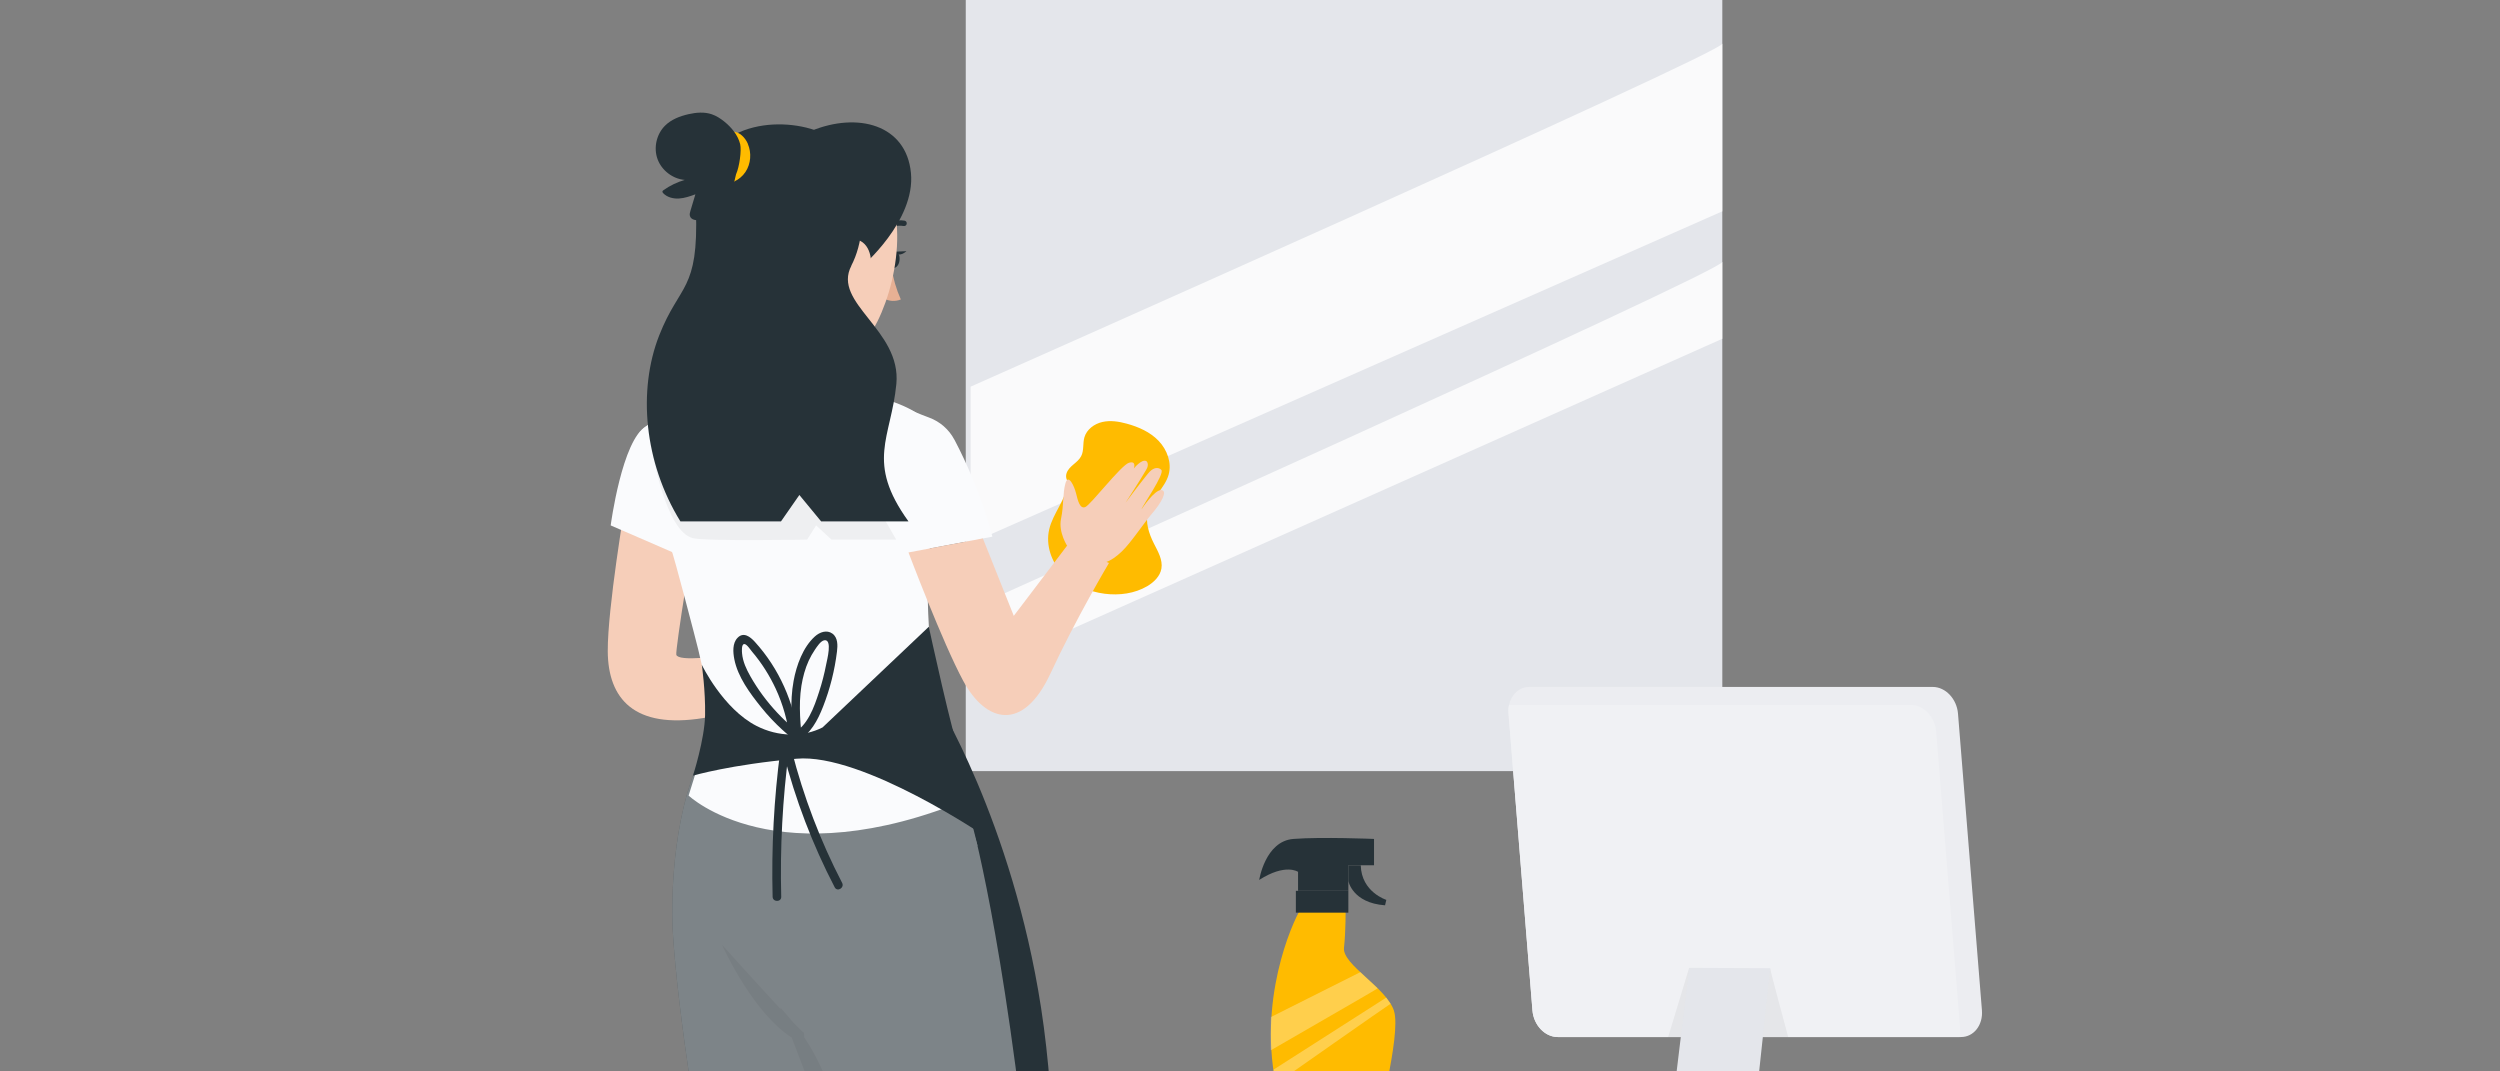 <svg width="525" height="225" viewBox="0 0 525 225" fill="none" xmlns="http://www.w3.org/2000/svg">
<rect x="0" y="0" width="525" height="225" fill="#808080" stroke="none"/>
<g clip-path="url(#clip0_5_532)">
<path d="M361.686 0H202.808V161.934H361.686V0Z" fill="#E4E6EB"/>
<path opacity="0.8" d="M361.686 9.166C361.686 11.164 203.826 81.2 203.826 81.2V114.066L361.686 44.38V9.166Z" fill="white"/>
<path opacity="0.8" d="M361.686 54.996C361.686 57.016 203.826 127.792 203.826 127.792V141.564L361.686 71.141V55.005V54.996Z" fill="white"/>
<path d="M416.208 212.182C416.449 215.269 414.496 217.777 411.819 217.777H327.12C324.431 217.777 322.055 215.269 321.814 212.182L316.786 149.852C316.726 149.213 316.774 148.598 316.894 148.031C317.377 145.836 319.053 144.257 321.175 144.257H405.874C408.563 144.257 410.926 146.765 411.179 149.852L416.208 212.182Z" fill="#ECEDF1"/>
<path d="M411.517 217.777H327.12C324.431 217.777 322.055 215.269 321.814 212.182L316.786 149.852C316.726 149.212 316.774 148.597 316.894 148.031H401.292C403.969 148.031 406.332 150.539 406.597 153.626L411.626 215.956C411.686 216.595 411.638 217.21 411.517 217.777Z" fill="#F0F1F4"/>
<path d="M354.722 203.247L371.748 203.319L368.456 233.984L385.181 234.249V237.866L340.131 237.963V234.406L350.984 234.201L354.722 203.247Z" fill="#E4E6EB"/>
<path opacity="0.05" d="M371.748 203.319C371.7 203.777 375.523 217.777 375.523 217.777H370.193L371.748 203.319Z" fill="black"/>
<path opacity="0.05" d="M352.973 217.777L354.722 203.247L350.32 217.777H352.973Z" fill="black"/>
<path d="M292.753 212.314C291.162 207.358 281.84 202.595 282.238 199.026C282.636 195.457 282.576 190.694 282.576 190.694H273.303C272.507 191.489 264.573 207.153 267.551 225.603L270.095 237.902H288.774C288.774 237.902 294.333 217.27 292.741 212.314H292.753Z" fill="#FFBB00"/>
<path d="M283.155 187.076H272.133V191.658H283.155V187.076Z" fill="#263238"/>
<path d="M264.428 184.809C264.428 184.809 265.682 176.633 271.615 176.175C277.547 175.717 288.545 176.175 288.545 176.175V181.71H283.155V187.064H272.591V183.085C272.591 183.085 269.951 181.24 264.416 184.797L264.428 184.809Z" fill="#263238"/>
<path d="M283.155 185.014C283.155 185.014 283.999 189.621 290.86 190.115L291.125 188.969C291.125 188.969 285.904 187.354 285.759 181.722H283.155V185.026V185.014Z" fill="#263238"/>
<path opacity="0.3" d="M285.675 204.151L266.888 213.58C266.888 213.58 266.791 220.647 266.888 220.55C266.984 220.454 289.401 207.612 289.317 207.539C289.244 207.467 285.663 204.151 285.663 204.151H285.675Z" fill="white"/>
<path opacity="0.3" d="M267.418 224.638L291.113 209.493C291.113 209.493 292.066 210.843 292.03 210.783C291.993 210.723 268.057 227.52 268.057 227.52L267.418 224.638Z" fill="white"/>
<path d="M196.386 146.56C196.386 146.56 212.533 172.292 218.622 211.627C225.182 253.952 218.622 315.583 218.622 315.583H158.571V235.418L152.494 156.532L196.386 146.56Z" fill="#263238"/>
<path d="M146.44 110.698C145.849 110.686 141.749 136.756 142.027 137.516C143.04 140.337 173.138 134.043 173.138 134.043L175.031 142.086C175.031 142.086 161.887 148.465 147.742 150.78C133.152 153.156 127.701 146.704 127.629 136.804C127.569 127.736 131.319 105.694 131.319 105.694L146.428 110.698H146.44Z" fill="#F6CEB9"/>
<path d="M196.893 156.436L150.263 153.734C143.438 162.682 140.749 179.962 141.231 194.769C141.75 204.247 143.353 216.571 145.102 228.364C147.634 245.403 150.48 261.32 150.793 265.938C150.817 265.938 151.3 265.938 151.336 265.938C151.3 271.919 147.574 292.069 147.562 301.04C147.55 331.621 147.152 378.492 147.152 378.492H169.81C169.81 378.492 179.468 273.39 179.673 267.024C179.697 266.312 179.722 265.601 179.758 264.865L180.397 253.747C181.084 243.582 181.989 232.259 182.278 220.816L183.339 202.27C196.796 197.422 203.006 180.999 205.273 177.526C201.354 164.563 200.305 162.019 196.905 156.411L196.893 156.436Z" fill="#263238"/>
<path d="M203.875 172.015C203.875 172.015 210.76 195.734 216.596 252.457C217.706 263.286 214.076 279.637 212.279 289.754L199.919 378.613L178.07 378.504C179.963 337.626 183.279 290.514 187.318 273.005L161.248 184.243L203.875 172.015Z" fill="#263238"/>
<g opacity="0.4">
<path d="M196.893 156.436L150.263 153.734C143.438 162.682 140.749 179.962 141.231 194.769C141.75 204.247 143.353 216.571 145.102 228.364C147.634 245.403 150.48 261.32 150.793 265.938C150.817 265.938 151.3 265.938 151.336 265.938C151.3 271.919 147.574 292.069 147.562 301.04C147.55 331.621 147.152 378.492 147.152 378.492H169.81C169.81 378.492 179.468 273.39 179.673 267.024C179.697 266.312 179.722 265.601 179.758 264.865L180.397 253.747C181.084 243.582 181.989 232.259 182.278 220.816L183.339 202.27C196.796 197.422 203.006 180.999 205.273 177.526C201.354 164.563 200.305 162.019 196.905 156.411L196.893 156.436Z" fill="white"/>
<path d="M203.875 172.015C203.875 172.015 210.76 195.734 216.596 252.457C217.706 263.286 214.076 279.637 212.279 289.754L199.919 378.613L178.07 378.504C179.963 337.626 183.279 290.514 187.318 273.005L161.248 184.243L203.875 172.015Z" fill="white"/>
</g>
<path opacity="0.05" d="M187.318 273.005L178.286 242.268C175.392 229.51 171.895 222.335 168.881 217.825C168.929 217.343 168.772 216.812 168.772 216.812C168.664 216.836 167.844 216.028 166.602 214.75C165.541 213.448 164.588 212.435 163.84 211.543L164.021 212.013C158.945 206.551 151.625 198.411 151.625 198.411C151.625 198.411 157.184 210.892 164.781 216.836C165.348 217.283 165.83 217.62 166.264 217.885L187.33 273.029L187.318 273.005Z" fill="black"/>
<path d="M200.438 92.345C206.154 103.209 208.396 112.699 208.396 112.699L185.51 117.016C185.51 117.016 180.469 93.37 182.929 87.509C185.208 82.059 186.86 84.663 195.108 87.69C197.399 88.534 199.292 90.186 200.426 92.345H200.438Z" fill="#FAFBFD"/>
<path d="M140.857 115.099L133.911 91.416C138.301 84.856 160.054 79.816 160.054 79.816L174.38 80.6C174.38 80.6 179.89 81.83 184.605 83.361C190.9 85.411 194.3 87.063 195.808 90.56C195.808 90.56 196.459 103.463 194.879 119.404C194.445 123.793 195.422 141.76 196.652 149.285L203.658 167.662C163.009 184.604 144.607 167.071 144.607 167.071C145.789 163.465 148.575 154.048 149.105 150.539C148.719 146.053 148.514 144.184 146.609 136.322C146.247 134.803 141.508 116.57 140.869 115.099H140.857Z" fill="#FAFBFD"/>
<path d="M135.72 89.499C130.632 92.272 128.244 110.336 128.244 110.336L146.006 118.041C146.006 118.041 152.891 102.558 149.949 95.709C147.453 89.921 142.184 85.966 135.72 89.499Z" fill="#FAFBFD"/>
<path d="M245.416 99.652C246.103 97.18 245.09 94.443 243.318 92.586C241.545 90.729 239.097 89.644 236.613 88.968C234.949 88.51 233.177 88.233 231.488 88.619C229.8 89.005 228.209 90.174 227.726 91.838C227.352 93.129 227.666 94.588 227.051 95.781C226.689 96.493 226.05 97.011 225.435 97.53C224.82 98.048 224.217 98.627 223.976 99.387C223.723 100.147 223.976 101.123 224.7 101.449L224.229 101.22C224 104.813 221.118 107.707 220.322 111.216C219.575 114.472 220.793 118.017 223.096 120.441C225.399 122.877 228.655 124.251 231.971 124.686C235.034 125.071 238.265 124.661 240.93 123.094C242.329 122.262 243.619 121.008 243.897 119.404C244.21 117.559 243.161 115.798 242.317 114.134C241.256 112.036 240.472 109.625 241.087 107.358C241.847 104.5 244.62 102.522 245.416 99.664V99.652Z" fill="#FFBB00"/>
<path d="M206.407 113.073L212.894 129.328L224.109 114.557L232.887 118.222C232.887 118.222 226.014 129.762 220.588 141.447C214.812 153.879 207.01 151.721 202.295 143.015C197.978 135.044 190.779 116.016 190.779 116.016L206.419 113.061L206.407 113.073Z" fill="#F6CEB9"/>
<path d="M159.162 60.366C160.416 66.66 163.286 79.237 158.933 83.446C158.933 83.446 160.681 89.74 172.305 89.74C185.075 89.74 178.371 83.446 178.371 83.446C171.389 81.782 171.534 76.621 172.727 71.761L159.174 60.366H159.162Z" fill="#F6CEB9"/>
<path d="M185.473 48.826C185.317 48.826 185.172 48.766 185.063 48.657C184.846 48.44 184.846 48.078 185.063 47.861C186.366 46.595 188.187 46.028 189.983 46.342C190.285 46.414 190.466 46.704 190.405 47.005C190.405 47.005 190.405 47.017 190.405 47.029C190.345 47.331 190.044 47.524 189.742 47.463C188.319 47.21 186.872 47.668 185.847 48.693C185.751 48.79 185.63 48.85 185.485 48.85L185.473 48.826Z" fill="#263238"/>
<path d="M187.21 56.109C187.547 58.449 188.211 60.728 189.175 62.886C188.042 63.356 186.764 63.284 185.69 62.717L187.21 56.109Z" fill="#E7B094"/>
<path d="M186.727 54.301C186.51 55.241 186.836 56.121 187.451 56.266C188.066 56.411 188.729 55.772 188.874 54.843C189.018 53.915 188.777 53.035 188.162 52.878C187.547 52.721 186.956 53.36 186.727 54.301Z" fill="#263238"/>
<path d="M187.957 52.853L190.357 52.745C190.357 52.745 188.801 54.24 187.957 52.853Z" fill="#263238"/>
<path d="M155.99 43.617C154.037 55.313 152.964 60.221 157.413 67.517C164.106 78.478 178.877 78.405 184.255 67.517C189.115 57.761 191.478 40.277 181.277 33.017C174.09 27.82 164.058 29.424 158.848 36.611C157.353 38.685 156.364 41.084 155.978 43.617H155.99Z" fill="#F6CEB9"/>
<path d="M170.364 27.483C180.119 23.479 190.309 26.156 191.298 36.309C192.286 46.451 180.855 56.109 180.855 56.109L170.364 27.483Z" fill="#263238"/>
<path d="M175.067 53.818C174.801 56.097 175.441 58.4 176.851 60.221C178.745 62.597 181.458 61.343 182.41 58.642C183.279 56.206 183.327 52.022 180.71 50.611C178.805 49.634 176.466 50.382 175.489 52.287C175.236 52.769 175.103 53.3 175.067 53.83V53.818Z" fill="#F6CEB9"/>
<path opacity="0.05" d="M137.023 95.155C137.095 95.396 139.856 111.53 145.451 113.001C148.116 113.7 169.496 113.315 169.496 113.315L171.389 110.336L174.609 113.315H188.199L180.433 99.797L181.229 77.718L137.023 95.155Z" fill="black"/>
<path d="M178.769 55.796C183.568 46.655 180.843 30.135 170.244 27.048C160.705 24.263 145.584 27.121 146.151 44.183C146.718 61.258 142.738 59.461 138.433 70.435C133.912 81.938 135.238 97.096 142.883 109.492H164.009L167.868 103.945L172.438 109.492H190.779C181.723 96.939 187.138 92.031 188.235 80.636C189.332 69.241 174.657 63.658 178.793 55.796H178.769Z" fill="#263238"/>
<path d="M157.052 30.196C156.485 28.893 155.339 27.712 153.916 27.627C153.193 27.579 152.469 27.82 151.782 28.061L151.649 28.966C151.095 30.377 149.961 31.462 149.105 32.728C148.249 33.982 147.682 35.658 148.406 36.997C148.948 37.998 150.106 38.528 151.227 38.649C153.277 38.866 155.4 37.829 156.545 36.116C157.691 34.404 157.86 32.101 157.04 30.208L157.052 30.196Z" fill="#FFBB00"/>
<path d="M154.58 36.575C155.279 35.043 155.749 31.57 155.436 30.268C154.953 28.351 153.615 26.747 152.071 25.505C151.288 24.878 150.432 24.323 149.479 23.998C147.923 23.467 146.211 23.612 144.607 23.974C142.786 24.384 140.966 25.083 139.651 26.397C137.855 28.182 137.215 31.04 138.084 33.415C138.952 35.791 141.279 37.576 143.799 37.781C142.22 38.239 140.712 38.962 139.374 39.903C139.253 39.987 139.133 40.084 139.109 40.228C139.097 40.361 139.193 40.482 139.29 40.59C140.122 41.446 141.388 41.76 142.581 41.688C143.775 41.615 144.909 41.217 146.03 40.807C145.681 41.965 145.331 43.11 144.993 44.268C144.885 44.618 144.776 45.004 144.885 45.365C145.114 46.173 146.187 46.342 147.019 46.197C149.551 45.751 151.625 43.822 152.855 41.567C153.711 40.011 154.206 38.299 154.58 36.563V36.575Z" fill="#263238"/>
<path d="M202.186 160.511C200.064 154.928 195.048 131.619 195.048 131.619L172.74 152.758C168.664 154.844 163.418 154.771 158.872 152.444C151.818 148.839 147.381 139.614 147.381 139.614C147.381 139.614 148.165 145.052 148.068 150.165C147.972 155.278 145.524 162.887 145.524 162.887C145.524 162.887 153.398 160.56 167.277 159.33C181.156 158.088 207.251 175.862 207.251 175.862C207.251 175.862 204.309 166.118 202.186 160.535V160.511Z" fill="#263238"/>
<path d="M167.663 155.073C166.783 147.548 163.624 140.398 158.511 134.778C157.558 133.729 156.147 132.62 154.881 133.946C153.772 135.092 153.929 136.997 154.206 138.432C154.929 142.158 157.51 145.619 159.837 148.513C162.586 151.938 165.866 154.904 169.496 157.364C170.461 158.015 171.365 156.447 170.412 155.796C165.179 152.263 160.717 147.548 157.594 142.05C156.75 140.567 155.991 138.951 155.834 137.226C155.798 136.792 155.665 135.213 156.328 135.249C156.847 135.273 157.618 136.479 157.944 136.865C159.946 139.216 161.61 141.857 162.912 144.654C164.431 147.934 165.42 151.467 165.842 155.049C165.975 156.194 167.784 156.206 167.651 155.049L167.663 155.073Z" fill="#263238"/>
<path d="M167.313 155.712C170.195 154.205 171.727 151.263 172.86 148.356C174.307 144.654 175.284 140.772 175.766 136.829C175.923 135.538 175.983 133.91 174.802 133.054C173.62 132.198 172.125 132.753 171.124 133.657C168.604 135.936 167.265 139.711 166.662 142.954C165.818 147.5 166.276 152.119 166.747 156.665C166.867 157.81 168.676 157.822 168.555 156.665C168.121 152.48 167.639 148.188 168.302 143.991C168.592 142.195 169.074 140.398 169.834 138.734C170.207 137.938 170.642 137.154 171.136 136.431C171.534 135.852 172.342 134.562 173.126 134.453C174.85 134.224 173.68 138.577 173.499 139.518C173.126 141.459 172.631 143.388 172.016 145.269C170.955 148.549 169.617 152.444 166.373 154.144C165.336 154.687 166.252 156.243 167.289 155.712H167.313Z" fill="#263238"/>
<path d="M163.66 158.148C163.949 158.244 164.238 158.341 164.54 158.437L163.877 157.569C162.526 167.759 161.984 178.044 162.249 188.318C162.273 189.476 164.094 189.488 164.058 188.318C163.792 178.044 164.335 167.759 165.685 157.569C165.734 157.171 165.36 156.809 165.022 156.701C164.733 156.604 164.443 156.508 164.142 156.412C163.033 156.038 162.562 157.786 163.66 158.16V158.148Z" fill="#263238"/>
<path d="M164.516 158.112C167.012 167.903 170.629 177.369 175.284 186.329C175.827 187.366 177.382 186.449 176.852 185.412C172.269 176.585 168.724 167.264 166.264 157.629C165.975 156.508 164.226 156.978 164.516 158.112Z" fill="#263238"/>
<path d="M224.193 114.774C224.193 114.774 222.216 111.819 222.818 108.937C223.421 106.055 223.144 103.595 223.747 101.485C224.35 99.375 225.592 102.064 225.978 103.619C226.352 105.187 226.798 106.948 227.919 106.477C229.053 106.007 235.444 97.663 237.084 97.18C238.724 96.698 238.109 98.374 238.109 98.374C238.109 98.374 239.712 96.384 240.677 96.806C240.93 96.915 241.328 97.578 240.737 98.591C239.411 100.882 236.372 105.561 236.372 105.561C236.541 105.284 240.701 99.797 241.437 99.049C242.389 98.085 243.342 98.109 243.885 98.675C244.656 99.496 239.736 106.477 239.736 106.923C239.736 106.923 242.438 102.8 243.885 102.92C245.332 103.041 243.776 105.718 241.943 107.828C240.267 109.757 237.494 113.99 235.6 115.786C233.273 118.005 231.211 118.97 228.414 117.836C225.616 116.703 224.217 114.761 224.217 114.761L224.193 114.774Z" fill="#F6CEB9"/>
</g>
<defs>
<clipPath id="clip0_5_532">
<rect width="525" height="225" fill="white"/>
</clipPath>
</defs>
</svg>
